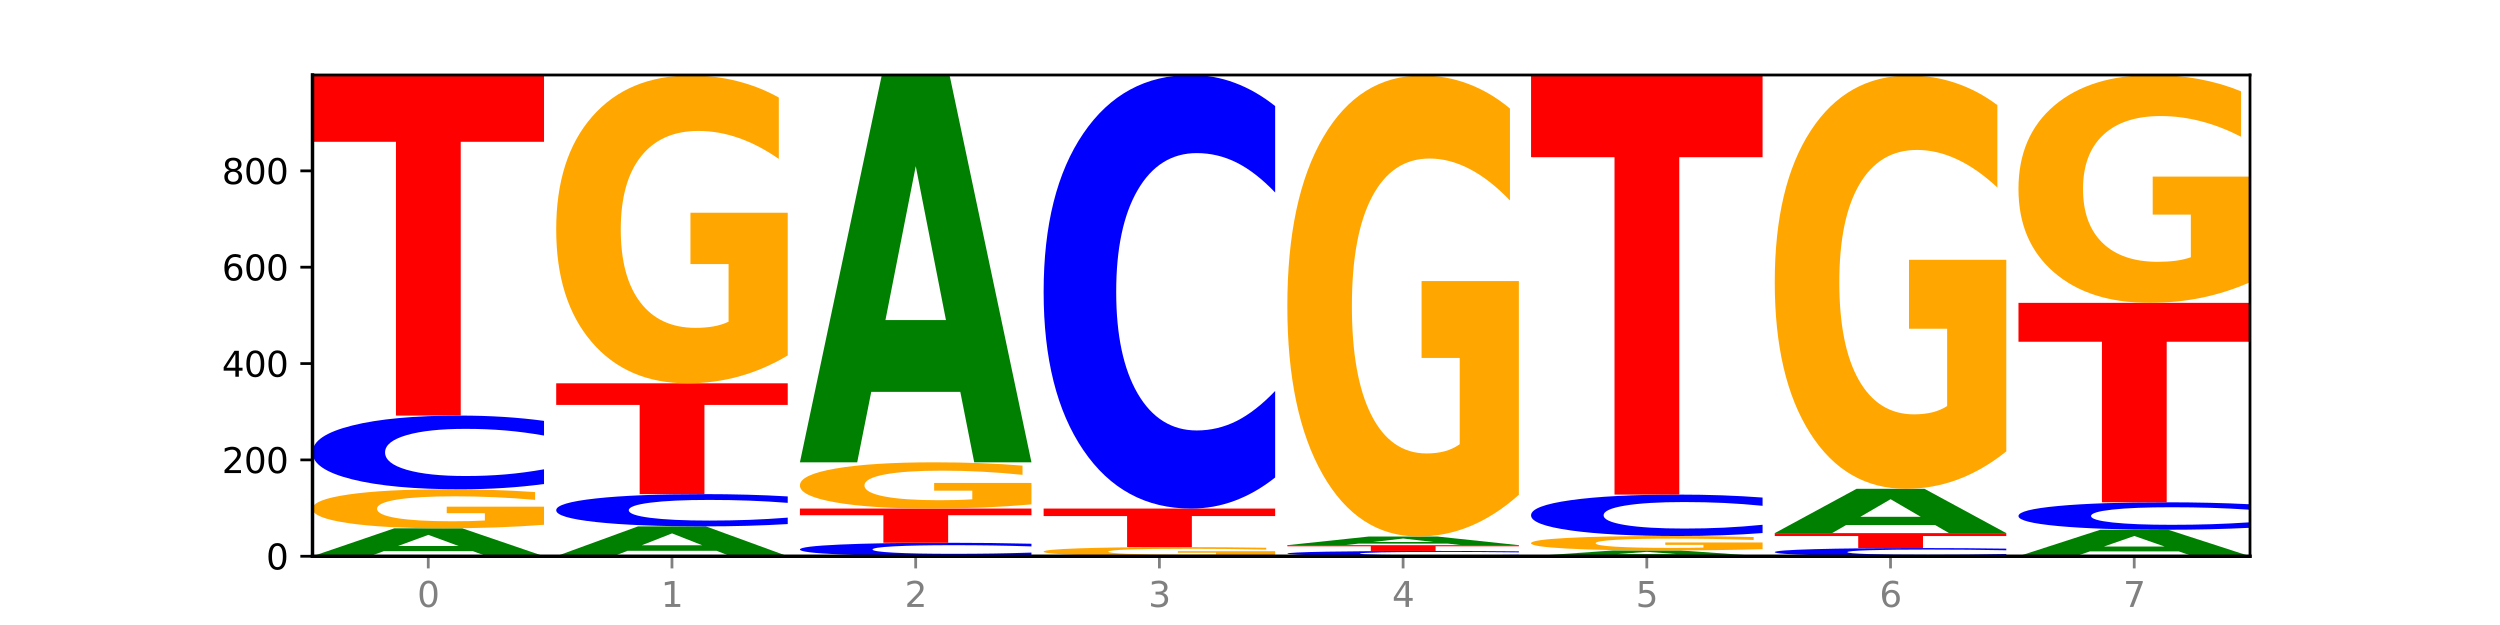 <?xml version="1.0" encoding="utf-8" standalone="no"?>
<!DOCTYPE svg PUBLIC "-//W3C//DTD SVG 1.1//EN"
  "http://www.w3.org/Graphics/SVG/1.1/DTD/svg11.dtd">
<svg xmlns:xlink="http://www.w3.org/1999/xlink" width="720pt" height="180pt" viewBox="0 0 720 180" xmlns="http://www.w3.org/2000/svg" version="1.1">
 <defs>
  <style type="text/css">*{stroke-linejoin: round; stroke-linecap: butt}</style>
 </defs>
 <g id="figure_1">
  <g id="patch_1">
   <path d="M 0 180 
L 720 180 
L 720 0 
L 0 0 
z
" style="fill: #ffffff"/>
  </g>
  <g id="axes_1">
   <g id="patch_2">
    <path d="M 90 160.2 
L 648 160.2 
L 648 21.6 
L 90 21.6 
z
" style="fill: #ffffff"/>
   </g>
   <g id="line2d_1">
    <path d="M 90 160.2 
L 648 160.2 
" clip-path="url(#pa5b3f4f219)" style="fill: none; stroke: #000000; stroke-width: 0.5; stroke-linecap: square"/>
   </g>
   <g id="patch_3">
    <path d="M 136.189 158.734 
L 110.545 158.734 
L 106.496 160.2 
L 90 160.2 
L 113.558 152.153 
L 133.121 152.153 
L 156.679 160.2 
L 140.197 160.2 
L 136.189 158.734 
z
M 114.635 157.241 
L 132.058 157.241 
L 123.36 154.04 
L 114.635 157.241 
z
" clip-path="url(#pa5b3f4f219)" style="fill: #008000"/>
   </g>
   <g id="patch_4">
    <path d="M 156.679 151.136 
Q 149.955 151.645 142.722 151.9 
Q 135.489 152.153 127.778 152.153 
Q 110.353 152.153 100.177 150.64 
Q 90 149.126 90 146.538 
Q 90 143.919 100.356 142.417 
Q 110.727 140.915 128.764 140.915 
Q 135.713 140.915 142.079 141.12 
Q 148.46 141.322 154.109 141.721 
L 154.109 143.961 
Q 148.281 143.448 142.513 143.195 
Q 136.744 142.94 130.946 142.94 
Q 120.216 142.94 114.403 143.873 
Q 108.59 144.804 108.59 146.538 
Q 108.59 148.256 114.194 149.193 
Q 119.798 150.129 130.109 150.129 
Q 132.919 150.129 135.325 150.076 
Q 137.731 150.02 139.643 149.904 
L 139.643 147.801 
L 128.66 147.801 
L 128.66 145.927 
L 156.679 145.927 
L 156.679 151.136 
z
" clip-path="url(#pa5b3f4f219)" style="fill: #ffa600"/>
   </g>
   <g id="patch_5">
    <path d="M 156.679 139.394 
Q 151.102 140.148 145.07 140.529 
Q 139.039 140.915 132.47 140.915 
Q 112.882 140.915 101.441 138.056 
Q 90 135.197 90 130.308 
Q 90 125.402 101.441 122.547 
Q 112.882 119.688 132.47 119.688 
Q 139.039 119.688 145.07 120.074 
Q 151.102 120.456 156.679 121.21 
L 156.679 125.441 
Q 151.051 124.441 145.591 123.977 
Q 140.131 123.512 134.1 123.512 
Q 123.281 123.512 117.082 125.323 
Q 110.899 127.129 110.899 130.308 
Q 110.899 133.474 117.082 135.285 
Q 123.281 137.092 134.1 137.092 
Q 140.131 137.092 145.591 136.627 
Q 151.051 136.158 156.679 135.158 
L 156.679 139.394 
z
" clip-path="url(#pa5b3f4f219)" style="fill: #0000ff"/>
   </g>
   <g id="patch_6">
    <path d="M 90 21.739 
L 156.679 21.739 
L 156.679 40.842 
L 132.69 40.842 
L 132.69 119.688 
L 114.036 119.688 
L 114.036 40.842 
L 90 40.842 
L 90 21.739 
z
" clip-path="url(#pa5b3f4f219)" style="fill: #ff0000"/>
   </g>
   <g id="patch_7">
    <path d="M 206.377 158.633 
L 180.734 158.633 
L 176.685 160.2 
L 160.189 160.2 
L 183.747 151.598 
L 203.31 151.598 
L 226.868 160.2 
L 210.386 160.2 
L 206.377 158.633 
z
M 184.824 157.037 
L 202.247 157.037 
L 193.549 153.615 
L 184.824 157.037 
z
" clip-path="url(#pa5b3f4f219)" style="fill: #008000"/>
   </g>
   <g id="patch_8">
    <path d="M 226.868 150.932 
Q 221.29 151.262 215.259 151.429 
Q 209.228 151.598 202.659 151.598 
Q 183.07 151.598 171.629 150.346 
Q 160.189 149.094 160.189 146.953 
Q 160.189 144.805 171.629 143.555 
Q 183.07 142.303 202.659 142.303 
Q 209.228 142.303 215.259 142.472 
Q 221.29 142.639 226.868 142.969 
L 226.868 144.822 
Q 221.24 144.384 215.78 144.181 
Q 210.32 143.977 204.289 143.977 
Q 193.47 143.977 187.27 144.77 
Q 181.088 145.561 181.088 146.953 
Q 181.088 148.34 187.27 149.133 
Q 193.47 149.924 204.289 149.924 
Q 210.32 149.924 215.78 149.72 
Q 221.24 149.515 226.868 149.077 
L 226.868 150.932 
z
" clip-path="url(#pa5b3f4f219)" style="fill: #0000ff"/>
   </g>
   <g id="patch_9">
    <path d="M 160.189 110.393 
L 226.868 110.393 
L 226.868 116.616 
L 202.879 116.616 
L 202.879 142.303 
L 184.224 142.303 
L 184.224 116.616 
L 160.189 116.616 
L 160.189 110.393 
z
" clip-path="url(#pa5b3f4f219)" style="fill: #ff0000"/>
   </g>
   <g id="patch_10">
    <path d="M 226.868 102.372 
Q 220.143 106.382 212.91 108.397 
Q 205.678 110.393 197.967 110.393 
Q 180.542 110.393 170.365 98.453 
Q 160.189 86.512 160.189 66.093 
Q 160.189 45.436 170.545 33.587 
Q 180.916 21.739 198.953 21.739 
Q 205.902 21.739 212.268 23.35 
Q 218.649 24.944 224.298 28.093 
L 224.298 45.766 
Q 218.47 41.718 212.701 39.722 
Q 206.933 37.708 201.135 37.708 
Q 190.405 37.708 184.592 45.07 
Q 178.779 52.413 178.779 66.093 
Q 178.779 79.645 184.383 87.044 
Q 189.987 94.424 200.298 94.424 
Q 203.107 94.424 205.513 94.003 
Q 207.919 93.563 209.832 92.647 
L 209.832 76.056 
L 198.848 76.056 
L 198.848 61.277 
L 226.868 61.277 
L 226.868 102.372 
z
" clip-path="url(#pa5b3f4f219)" style="fill: #ffa600"/>
   </g>
   <g id="patch_11">
    <path d="M 297.057 159.922 
Q 291.479 160.06 285.448 160.129 
Q 279.417 160.2 272.848 160.2 
Q 253.259 160.2 241.818 159.677 
Q 230.377 159.154 230.377 158.259 
Q 230.377 157.361 241.818 156.839 
Q 253.259 156.315 272.848 156.315 
Q 279.417 156.315 285.448 156.386 
Q 291.479 156.456 297.057 156.594 
L 297.057 157.368 
Q 291.429 157.185 285.969 157.1 
Q 280.509 157.015 274.477 157.015 
Q 263.658 157.015 257.459 157.346 
Q 251.277 157.677 251.277 158.259 
Q 251.277 158.838 257.459 159.17 
Q 263.658 159.5 274.477 159.5 
Q 280.509 159.5 285.969 159.415 
Q 291.429 159.329 297.057 159.146 
L 297.057 159.922 
z
" clip-path="url(#pa5b3f4f219)" style="fill: #0000ff"/>
   </g>
   <g id="patch_12">
    <path d="M 230.377 146.465 
L 297.057 146.465 
L 297.057 148.386 
L 273.068 148.386 
L 273.068 156.315 
L 254.413 156.315 
L 254.413 148.386 
L 230.377 148.386 
L 230.377 146.465 
z
" clip-path="url(#pa5b3f4f219)" style="fill: #ff0000"/>
   </g>
   <g id="patch_13">
    <path d="M 297.057 145.26 
Q 290.332 145.862 283.099 146.165 
Q 275.866 146.465 268.155 146.465 
Q 250.731 146.465 240.554 144.671 
Q 230.377 142.877 230.377 139.81 
Q 230.377 136.706 240.733 134.926 
Q 251.104 133.146 269.142 133.146 
Q 276.09 133.146 282.457 133.388 
Q 288.838 133.627 294.486 134.101 
L 294.486 136.756 
Q 288.658 136.148 282.89 135.848 
Q 277.122 135.545 271.323 135.545 
Q 260.594 135.545 254.781 136.651 
Q 248.967 137.754 248.967 139.81 
Q 248.967 141.845 254.571 142.957 
Q 260.175 144.066 270.487 144.066 
Q 273.296 144.066 275.702 144.002 
Q 278.108 143.936 280.021 143.799 
L 280.021 141.306 
L 269.037 141.306 
L 269.037 139.086 
L 297.057 139.086 
L 297.057 145.26 
z
" clip-path="url(#pa5b3f4f219)" style="fill: #ffa600"/>
   </g>
   <g id="patch_14">
    <path d="M 276.566 112.851 
L 250.922 112.851 
L 246.873 133.146 
L 230.377 133.146 
L 253.935 21.739 
L 273.499 21.739 
L 297.057 133.146 
L 280.574 133.146 
L 276.566 112.851 
z
M 255.012 92.174 
L 272.435 92.174 
L 263.737 47.86 
L 255.012 92.174 
z
" clip-path="url(#pa5b3f4f219)" style="fill: #008000"/>
   </g>
   <g id="patch_15">
    <path d="M 367.245 159.961 
Q 360.521 160.081 353.288 160.141 
Q 346.055 160.2 338.344 160.2 
Q 320.919 160.2 310.743 159.845 
Q 300.566 159.49 300.566 158.883 
Q 300.566 158.269 310.922 157.916 
Q 321.293 157.564 339.33 157.564 
Q 346.279 157.564 352.645 157.612 
Q 359.026 157.659 364.675 157.753 
L 364.675 158.278 
Q 358.847 158.158 353.079 158.099 
Q 347.31 158.039 341.512 158.039 
Q 330.782 158.039 324.969 158.258 
Q 319.156 158.476 319.156 158.883 
Q 319.156 159.286 324.76 159.506 
Q 330.364 159.725 340.675 159.725 
Q 343.485 159.725 345.891 159.713 
Q 348.297 159.7 350.209 159.672 
L 350.209 159.179 
L 339.226 159.179 
L 339.226 158.74 
L 367.245 158.74 
L 367.245 159.961 
z
" clip-path="url(#pa5b3f4f219)" style="fill: #ffa600"/>
   </g>
   <g id="patch_16">
    <path d="M 300.566 146.465 
L 367.245 146.465 
L 367.245 148.629 
L 343.256 148.629 
L 343.256 157.564 
L 324.602 157.564 
L 324.602 148.629 
L 300.566 148.629 
L 300.566 146.465 
z
" clip-path="url(#pa5b3f4f219)" style="fill: #ff0000"/>
   </g>
   <g id="patch_17">
    <path d="M 367.245 137.515 
Q 361.668 141.951 355.636 144.195 
Q 349.605 146.465 343.036 146.465 
Q 323.448 146.465 312.007 129.648 
Q 300.566 112.831 300.566 84.071 
Q 300.566 55.209 312.007 38.417 
Q 323.448 21.6 343.036 21.6 
Q 349.605 21.6 355.636 23.87 
Q 361.668 26.114 367.245 30.55 
L 367.245 55.441 
Q 361.617 49.56 356.157 46.826 
Q 350.697 44.092 344.666 44.092 
Q 333.847 44.092 327.648 54.744 
Q 321.465 65.371 321.465 84.071 
Q 321.465 102.694 327.648 113.346 
Q 333.847 123.973 344.666 123.973 
Q 350.697 123.973 356.157 121.239 
Q 361.617 118.479 367.245 112.598 
L 367.245 137.515 
z
" clip-path="url(#pa5b3f4f219)" style="fill: #0000ff"/>
   </g>
   <g id="patch_18">
    <path d="M 437.434 160.091 
Q 431.856 160.145 425.825 160.172 
Q 419.794 160.2 413.225 160.2 
Q 393.636 160.2 382.196 159.994 
Q 370.755 159.789 370.755 159.437 
Q 370.755 159.085 382.196 158.879 
Q 393.636 158.674 413.225 158.674 
Q 419.794 158.674 425.825 158.702 
Q 431.856 158.729 437.434 158.783 
L 437.434 159.087 
Q 431.806 159.016 426.346 158.982 
Q 420.886 158.949 414.855 158.949 
Q 404.036 158.949 397.836 159.079 
Q 391.654 159.209 391.654 159.437 
Q 391.654 159.665 397.836 159.795 
Q 404.036 159.925 414.855 159.925 
Q 420.886 159.925 426.346 159.892 
Q 431.806 159.858 437.434 159.786 
L 437.434 160.091 
z
" clip-path="url(#pa5b3f4f219)" style="fill: #0000ff"/>
   </g>
   <g id="patch_19">
    <path d="M 370.755 157.009 
L 437.434 157.009 
L 437.434 157.334 
L 413.445 157.334 
L 413.445 158.674 
L 394.79 158.674 
L 394.79 157.334 
L 370.755 157.334 
L 370.755 157.009 
z
" clip-path="url(#pa5b3f4f219)" style="fill: #ff0000"/>
   </g>
   <g id="patch_20">
    <path d="M 416.943 156.554 
L 391.3 156.554 
L 387.251 157.009 
L 370.755 157.009 
L 394.313 154.512 
L 413.876 154.512 
L 437.434 157.009 
L 420.952 157.009 
L 416.943 156.554 
z
M 395.39 156.091 
L 412.813 156.091 
L 404.115 155.097 
L 395.39 156.091 
z
" clip-path="url(#pa5b3f4f219)" style="fill: #008000"/>
   </g>
   <g id="patch_21">
    <path d="M 437.434 142.499 
Q 430.709 148.505 423.476 151.522 
Q 416.244 154.512 408.533 154.512 
Q 391.108 154.512 380.931 136.629 
Q 370.755 118.747 370.755 88.166 
Q 370.755 57.229 381.111 39.484 
Q 391.482 21.739 409.519 21.739 
Q 416.468 21.739 422.834 24.152 
Q 429.215 26.538 434.864 31.256 
L 434.864 57.723 
Q 429.036 51.661 423.267 48.672 
Q 417.499 45.655 411.701 45.655 
Q 400.971 45.655 395.158 56.68 
Q 389.345 67.679 389.345 88.166 
Q 389.345 108.462 394.949 119.543 
Q 400.553 130.596 410.864 130.596 
Q 413.673 130.596 416.079 129.965 
Q 418.485 129.307 420.398 127.935 
L 420.398 103.087 
L 409.414 103.087 
L 409.414 80.953 
L 437.434 80.953 
L 437.434 142.499 
z
" clip-path="url(#pa5b3f4f219)" style="fill: #ffa600"/>
   </g>
   <g id="patch_22">
    <path d="M 487.132 159.897 
L 461.488 159.897 
L 457.439 160.2 
L 440.943 160.2 
L 464.501 158.535 
L 484.065 158.535 
L 507.623 160.2 
L 491.14 160.2 
L 487.132 159.897 
z
M 465.578 159.588 
L 483.001 159.588 
L 474.303 158.925 
L 465.578 159.588 
z
" clip-path="url(#pa5b3f4f219)" style="fill: #008000"/>
   </g>
   <g id="patch_23">
    <path d="M 507.623 158.159 
Q 500.898 158.347 493.665 158.441 
Q 486.432 158.535 478.721 158.535 
Q 461.297 158.535 451.12 157.975 
Q 440.943 157.414 440.943 156.455 
Q 440.943 155.486 451.299 154.929 
Q 461.67 154.373 479.708 154.373 
Q 486.656 154.373 493.023 154.449 
Q 499.404 154.523 505.052 154.671 
L 505.052 155.501 
Q 499.224 155.311 493.456 155.217 
Q 487.688 155.123 481.889 155.123 
Q 471.16 155.123 465.347 155.468 
Q 459.533 155.813 459.533 156.455 
Q 459.533 157.092 465.137 157.439 
Q 470.741 157.785 481.053 157.785 
Q 483.862 157.785 486.268 157.766 
Q 488.674 157.745 490.587 157.702 
L 490.587 156.923 
L 479.603 156.923 
L 479.603 156.229 
L 507.623 156.229 
L 507.623 158.159 
z
" clip-path="url(#pa5b3f4f219)" style="fill: #ffa600"/>
   </g>
   <g id="patch_24">
    <path d="M 507.623 153.518 
Q 502.045 153.942 496.014 154.156 
Q 489.983 154.373 483.414 154.373 
Q 463.825 154.373 452.384 152.766 
Q 440.943 151.159 440.943 148.411 
Q 440.943 145.653 452.384 144.048 
Q 463.825 142.441 483.414 142.441 
Q 489.983 142.441 496.014 142.658 
Q 502.045 142.873 507.623 143.297 
L 507.623 145.675 
Q 501.995 145.113 496.535 144.852 
Q 491.075 144.591 485.043 144.591 
Q 474.224 144.591 468.025 145.609 
Q 461.843 146.624 461.843 148.411 
Q 461.843 150.19 468.025 151.208 
Q 474.224 152.224 485.043 152.224 
Q 491.075 152.224 496.535 151.963 
Q 501.995 151.699 507.623 151.137 
L 507.623 153.518 
z
" clip-path="url(#pa5b3f4f219)" style="fill: #0000ff"/>
   </g>
   <g id="patch_25">
    <path d="M 440.943 21.739 
L 507.623 21.739 
L 507.623 45.279 
L 483.634 45.279 
L 483.634 142.441 
L 464.979 142.441 
L 464.979 45.279 
L 440.943 45.279 
L 440.943 21.739 
z
" clip-path="url(#pa5b3f4f219)" style="fill: #ff0000"/>
   </g>
   <g id="patch_26">
    <path d="M 577.811 160.031 
Q 572.234 160.115 566.203 160.157 
Q 560.171 160.2 553.603 160.2 
Q 534.014 160.2 522.573 159.882 
Q 511.132 159.565 511.132 159.021 
Q 511.132 158.476 522.573 158.159 
Q 534.014 157.841 553.603 157.841 
Q 560.171 157.841 566.203 157.884 
Q 572.234 157.927 577.811 158.011 
L 577.811 158.481 
Q 572.183 158.37 566.723 158.318 
Q 561.263 158.266 555.232 158.266 
Q 544.413 158.266 538.214 158.468 
Q 532.031 158.668 532.031 159.021 
Q 532.031 159.373 538.214 159.574 
Q 544.413 159.775 555.232 159.775 
Q 561.263 159.775 566.723 159.724 
Q 572.183 159.671 577.811 159.56 
L 577.811 160.031 
z
" clip-path="url(#pa5b3f4f219)" style="fill: #0000ff"/>
   </g>
   <g id="patch_27">
    <path d="M 511.132 153.541 
L 577.811 153.541 
L 577.811 154.379 
L 553.822 154.379 
L 553.822 157.841 
L 535.168 157.841 
L 535.168 154.379 
L 511.132 154.379 
L 511.132 153.541 
z
" clip-path="url(#pa5b3f4f219)" style="fill: #ff0000"/>
   </g>
   <g id="patch_28">
    <path d="M 557.321 151.215 
L 531.677 151.215 
L 527.628 153.541 
L 511.132 153.541 
L 534.69 140.777 
L 554.253 140.777 
L 577.811 153.541 
L 561.329 153.541 
L 557.321 151.215 
z
M 535.767 148.846 
L 553.19 148.846 
L 544.492 143.769 
L 535.767 148.846 
z
" clip-path="url(#pa5b3f4f219)" style="fill: #008000"/>
   </g>
   <g id="patch_29">
    <path d="M 577.811 130.006 
Q 571.087 135.391 563.854 138.096 
Q 556.621 140.777 548.91 140.777 
Q 531.486 140.777 521.309 124.744 
Q 511.132 108.712 511.132 81.295 
Q 511.132 53.558 521.488 37.648 
Q 531.859 21.739 549.896 21.739 
Q 556.845 21.739 563.211 23.903 
Q 569.592 26.042 575.241 30.271 
L 575.241 54 
Q 569.413 48.566 563.645 45.886 
Q 557.876 43.181 552.078 43.181 
Q 541.348 43.181 535.535 53.066 
Q 529.722 62.926 529.722 81.295 
Q 529.722 99.491 535.326 109.425 
Q 540.93 119.335 551.241 119.335 
Q 554.051 119.335 556.457 118.769 
Q 558.863 118.179 560.775 116.949 
L 560.775 94.671 
L 549.792 94.671 
L 549.792 74.828 
L 577.811 74.828 
L 577.811 130.006 
z
" clip-path="url(#pa5b3f4f219)" style="fill: #ffa600"/>
   </g>
   <g id="patch_30">
    <path d="M 627.51 158.81 
L 601.866 158.81 
L 597.817 160.2 
L 581.321 160.2 
L 604.879 152.569 
L 624.442 152.569 
L 648 160.2 
L 631.518 160.2 
L 627.51 158.81 
z
M 605.956 157.394 
L 623.379 157.394 
L 614.681 154.358 
L 605.956 157.394 
z
" clip-path="url(#pa5b3f4f219)" style="fill: #008000"/>
   </g>
   <g id="patch_31">
    <path d="M 648 152.003 
Q 642.422 152.283 636.391 152.426 
Q 630.36 152.569 623.791 152.569 
Q 604.202 152.569 592.762 151.504 
Q 581.321 150.439 581.321 148.618 
Q 581.321 146.79 592.762 145.726 
Q 604.202 144.661 623.791 144.661 
Q 630.36 144.661 636.391 144.805 
Q 642.422 144.947 648 145.228 
L 648 146.805 
Q 642.372 146.432 636.912 146.259 
Q 631.452 146.086 625.421 146.086 
Q 614.602 146.086 608.402 146.76 
Q 602.22 147.433 602.22 148.618 
Q 602.22 149.797 608.402 150.472 
Q 614.602 151.145 625.421 151.145 
Q 631.452 151.145 636.912 150.972 
Q 642.372 150.797 648 150.424 
L 648 152.003 
z
" clip-path="url(#pa5b3f4f219)" style="fill: #0000ff"/>
   </g>
   <g id="patch_32">
    <path d="M 581.321 87.223 
L 648 87.223 
L 648 98.425 
L 624.011 98.425 
L 624.011 144.661 
L 605.356 144.661 
L 605.356 98.425 
L 581.321 98.425 
L 581.321 87.223 
z
" clip-path="url(#pa5b3f4f219)" style="fill: #ff0000"/>
   </g>
   <g id="patch_33">
    <path d="M 648 81.286 
Q 641.275 84.255 634.042 85.746 
Q 626.81 87.223 619.099 87.223 
Q 601.674 87.223 591.497 78.385 
Q 581.321 69.547 581.321 54.432 
Q 581.321 39.141 591.677 30.371 
Q 602.048 21.6 620.085 21.6 
Q 627.034 21.6 633.4 22.793 
Q 639.781 23.972 645.43 26.304 
L 645.43 39.385 
Q 639.602 36.389 633.833 34.912 
Q 628.065 33.421 622.267 33.421 
Q 611.537 33.421 605.724 38.87 
Q 599.911 44.306 599.911 54.432 
Q 599.911 64.463 605.515 69.94 
Q 611.119 75.403 621.43 75.403 
Q 624.239 75.403 626.645 75.091 
Q 629.051 74.766 630.964 74.088 
L 630.964 61.806 
L 619.98 61.806 
L 619.98 50.867 
L 648 50.867 
L 648 81.286 
z
" clip-path="url(#pa5b3f4f219)" style="fill: #ffa600"/>
   </g>
   <g id="matplotlib.axis_1">
    <g id="xtick_1">
     <g id="line2d_2">
      <defs>
       <path id="m34ec0de581" d="M 0 0 
L 0 3.5 
" style="stroke: #808080; stroke-width: 0.8"/>
      </defs>
      <g>
       <use xlink:href="#m34ec0de581" x="123.34" y="160.2" style="fill: #808080; stroke: #808080; stroke-width: 0.8"/>
      </g>
     </g>
     <g id="text_1">
      <!-- 0 -->
      <g style="fill: #808080" transform="translate(120.158 174.798) scale(0.1 -0.1)">
       <defs>
        <path id="DejaVuSans-30" d="M 2034 4250 
Q 1547 4250 1301 3770 
Q 1056 3291 1056 2328 
Q 1056 1369 1301 889 
Q 1547 409 2034 409 
Q 2525 409 2770 889 
Q 3016 1369 3016 2328 
Q 3016 3291 2770 3770 
Q 2525 4250 2034 4250 
z
M 2034 4750 
Q 2819 4750 3233 4129 
Q 3647 3509 3647 2328 
Q 3647 1150 3233 529 
Q 2819 -91 2034 -91 
Q 1250 -91 836 529 
Q 422 1150 422 2328 
Q 422 3509 836 4129 
Q 1250 4750 2034 4750 
z
" transform="scale(0.016)"/>
       </defs>
       <use xlink:href="#DejaVuSans-30"/>
      </g>
     </g>
    </g>
    <g id="xtick_2">
     <g id="line2d_3">
      <g>
       <use xlink:href="#m34ec0de581" x="193.528" y="160.2" style="fill: #808080; stroke: #808080; stroke-width: 0.8"/>
      </g>
     </g>
     <g id="text_2">
      <!-- 1 -->
      <g style="fill: #808080" transform="translate(190.347 174.798) scale(0.1 -0.1)">
       <defs>
        <path id="DejaVuSans-31" d="M 794 531 
L 1825 531 
L 1825 4091 
L 703 3866 
L 703 4441 
L 1819 4666 
L 2450 4666 
L 2450 531 
L 3481 531 
L 3481 0 
L 794 0 
L 794 531 
z
" transform="scale(0.016)"/>
       </defs>
       <use xlink:href="#DejaVuSans-31"/>
      </g>
     </g>
    </g>
    <g id="xtick_3">
     <g id="line2d_4">
      <g>
       <use xlink:href="#m34ec0de581" x="263.717" y="160.2" style="fill: #808080; stroke: #808080; stroke-width: 0.8"/>
      </g>
     </g>
     <g id="text_3">
      <!-- 2 -->
      <g style="fill: #808080" transform="translate(260.536 174.798) scale(0.1 -0.1)">
       <defs>
        <path id="DejaVuSans-32" d="M 1228 531 
L 3431 531 
L 3431 0 
L 469 0 
L 469 531 
Q 828 903 1448 1529 
Q 2069 2156 2228 2338 
Q 2531 2678 2651 2914 
Q 2772 3150 2772 3378 
Q 2772 3750 2511 3984 
Q 2250 4219 1831 4219 
Q 1534 4219 1204 4116 
Q 875 4013 500 3803 
L 500 4441 
Q 881 4594 1212 4672 
Q 1544 4750 1819 4750 
Q 2544 4750 2975 4387 
Q 3406 4025 3406 3419 
Q 3406 3131 3298 2873 
Q 3191 2616 2906 2266 
Q 2828 2175 2409 1742 
Q 1991 1309 1228 531 
z
" transform="scale(0.016)"/>
       </defs>
       <use xlink:href="#DejaVuSans-32"/>
      </g>
     </g>
    </g>
    <g id="xtick_4">
     <g id="line2d_5">
      <g>
       <use xlink:href="#m34ec0de581" x="333.906" y="160.2" style="fill: #808080; stroke: #808080; stroke-width: 0.8"/>
      </g>
     </g>
     <g id="text_4">
      <!-- 3 -->
      <g style="fill: #808080" transform="translate(330.724 174.798) scale(0.1 -0.1)">
       <defs>
        <path id="DejaVuSans-33" d="M 2597 2516 
Q 3050 2419 3304 2112 
Q 3559 1806 3559 1356 
Q 3559 666 3084 287 
Q 2609 -91 1734 -91 
Q 1441 -91 1130 -33 
Q 819 25 488 141 
L 488 750 
Q 750 597 1062 519 
Q 1375 441 1716 441 
Q 2309 441 2620 675 
Q 2931 909 2931 1356 
Q 2931 1769 2642 2001 
Q 2353 2234 1838 2234 
L 1294 2234 
L 1294 2753 
L 1863 2753 
Q 2328 2753 2575 2939 
Q 2822 3125 2822 3475 
Q 2822 3834 2567 4026 
Q 2313 4219 1838 4219 
Q 1578 4219 1281 4162 
Q 984 4106 628 3988 
L 628 4550 
Q 988 4650 1302 4700 
Q 1616 4750 1894 4750 
Q 2613 4750 3031 4423 
Q 3450 4097 3450 3541 
Q 3450 3153 3228 2886 
Q 3006 2619 2597 2516 
z
" transform="scale(0.016)"/>
       </defs>
       <use xlink:href="#DejaVuSans-33"/>
      </g>
     </g>
    </g>
    <g id="xtick_5">
     <g id="line2d_6">
      <g>
       <use xlink:href="#m34ec0de581" x="404.094" y="160.2" style="fill: #808080; stroke: #808080; stroke-width: 0.8"/>
      </g>
     </g>
     <g id="text_5">
      <!-- 4 -->
      <g style="fill: #808080" transform="translate(400.913 174.798) scale(0.1 -0.1)">
       <defs>
        <path id="DejaVuSans-34" d="M 2419 4116 
L 825 1625 
L 2419 1625 
L 2419 4116 
z
M 2253 4666 
L 3047 4666 
L 3047 1625 
L 3713 1625 
L 3713 1100 
L 3047 1100 
L 3047 0 
L 2419 0 
L 2419 1100 
L 313 1100 
L 313 1709 
L 2253 4666 
z
" transform="scale(0.016)"/>
       </defs>
       <use xlink:href="#DejaVuSans-34"/>
      </g>
     </g>
    </g>
    <g id="xtick_6">
     <g id="line2d_7">
      <g>
       <use xlink:href="#m34ec0de581" x="474.283" y="160.2" style="fill: #808080; stroke: #808080; stroke-width: 0.8"/>
      </g>
     </g>
     <g id="text_6">
      <!-- 5 -->
      <g style="fill: #808080" transform="translate(471.102 174.798) scale(0.1 -0.1)">
       <defs>
        <path id="DejaVuSans-35" d="M 691 4666 
L 3169 4666 
L 3169 4134 
L 1269 4134 
L 1269 2991 
Q 1406 3038 1543 3061 
Q 1681 3084 1819 3084 
Q 2600 3084 3056 2656 
Q 3513 2228 3513 1497 
Q 3513 744 3044 326 
Q 2575 -91 1722 -91 
Q 1428 -91 1123 -41 
Q 819 9 494 109 
L 494 744 
Q 775 591 1075 516 
Q 1375 441 1709 441 
Q 2250 441 2565 725 
Q 2881 1009 2881 1497 
Q 2881 1984 2565 2268 
Q 2250 2553 1709 2553 
Q 1456 2553 1204 2497 
Q 953 2441 691 2322 
L 691 4666 
z
" transform="scale(0.016)"/>
       </defs>
       <use xlink:href="#DejaVuSans-35"/>
      </g>
     </g>
    </g>
    <g id="xtick_7">
     <g id="line2d_8">
      <g>
       <use xlink:href="#m34ec0de581" x="544.472" y="160.2" style="fill: #808080; stroke: #808080; stroke-width: 0.8"/>
      </g>
     </g>
     <g id="text_7">
      <!-- 6 -->
      <g style="fill: #808080" transform="translate(541.29 174.798) scale(0.1 -0.1)">
       <defs>
        <path id="DejaVuSans-36" d="M 2113 2584 
Q 1688 2584 1439 2293 
Q 1191 2003 1191 1497 
Q 1191 994 1439 701 
Q 1688 409 2113 409 
Q 2538 409 2786 701 
Q 3034 994 3034 1497 
Q 3034 2003 2786 2293 
Q 2538 2584 2113 2584 
z
M 3366 4563 
L 3366 3988 
Q 3128 4100 2886 4159 
Q 2644 4219 2406 4219 
Q 1781 4219 1451 3797 
Q 1122 3375 1075 2522 
Q 1259 2794 1537 2939 
Q 1816 3084 2150 3084 
Q 2853 3084 3261 2657 
Q 3669 2231 3669 1497 
Q 3669 778 3244 343 
Q 2819 -91 2113 -91 
Q 1303 -91 875 529 
Q 447 1150 447 2328 
Q 447 3434 972 4092 
Q 1497 4750 2381 4750 
Q 2619 4750 2861 4703 
Q 3103 4656 3366 4563 
z
" transform="scale(0.016)"/>
       </defs>
       <use xlink:href="#DejaVuSans-36"/>
      </g>
     </g>
    </g>
    <g id="xtick_8">
     <g id="line2d_9">
      <g>
       <use xlink:href="#m34ec0de581" x="614.66" y="160.2" style="fill: #808080; stroke: #808080; stroke-width: 0.8"/>
      </g>
     </g>
     <g id="text_8">
      <!-- 7 -->
      <g style="fill: #808080" transform="translate(611.479 174.798) scale(0.1 -0.1)">
       <defs>
        <path id="DejaVuSans-37" d="M 525 4666 
L 3525 4666 
L 3525 4397 
L 1831 0 
L 1172 0 
L 2766 4134 
L 525 4134 
L 525 4666 
z
" transform="scale(0.016)"/>
       </defs>
       <use xlink:href="#DejaVuSans-37"/>
      </g>
     </g>
    </g>
   </g>
   <g id="matplotlib.axis_2">
    <g id="ytick_1">
     <g id="line2d_10">
      <defs>
       <path id="m97931b4949" d="M 0 0 
L -3.5 0 
" style="stroke: #000000; stroke-width: 0.8"/>
      </defs>
      <g>
       <use xlink:href="#m97931b4949" x="90" y="160.2" style="stroke: #000000; stroke-width: 0.8"/>
      </g>
     </g>
     <g id="text_9">
      <!-- 0 -->
      <g transform="translate(76.638 163.999) scale(0.1 -0.1)">
       <use xlink:href="#DejaVuSans-30"/>
      </g>
     </g>
    </g>
    <g id="ytick_2">
     <g id="line2d_11">
      <g>
       <use xlink:href="#m97931b4949" x="90" y="132.452" style="stroke: #000000; stroke-width: 0.8"/>
      </g>
     </g>
     <g id="text_10">
      <!-- 200 -->
      <g transform="translate(63.913 136.251) scale(0.1 -0.1)">
       <use xlink:href="#DejaVuSans-32"/>
       <use xlink:href="#DejaVuSans-30" x="63.623"/>
       <use xlink:href="#DejaVuSans-30" x="127.246"/>
      </g>
     </g>
    </g>
    <g id="ytick_3">
     <g id="line2d_12">
      <g>
       <use xlink:href="#m97931b4949" x="90" y="104.705" style="stroke: #000000; stroke-width: 0.8"/>
      </g>
     </g>
     <g id="text_11">
      <!-- 400 -->
      <g transform="translate(63.913 108.504) scale(0.1 -0.1)">
       <use xlink:href="#DejaVuSans-34"/>
       <use xlink:href="#DejaVuSans-30" x="63.623"/>
       <use xlink:href="#DejaVuSans-30" x="127.246"/>
      </g>
     </g>
    </g>
    <g id="ytick_4">
     <g id="line2d_13">
      <g>
       <use xlink:href="#m97931b4949" x="90" y="76.957" style="stroke: #000000; stroke-width: 0.8"/>
      </g>
     </g>
     <g id="text_12">
      <!-- 600 -->
      <g transform="translate(63.913 80.756) scale(0.1 -0.1)">
       <use xlink:href="#DejaVuSans-36"/>
       <use xlink:href="#DejaVuSans-30" x="63.623"/>
       <use xlink:href="#DejaVuSans-30" x="127.246"/>
      </g>
     </g>
    </g>
    <g id="ytick_5">
     <g id="line2d_14">
      <g>
       <use xlink:href="#m97931b4949" x="90" y="49.209" style="stroke: #000000; stroke-width: 0.8"/>
      </g>
     </g>
     <g id="text_13">
      <!-- 800 -->
      <g transform="translate(63.913 53.008) scale(0.1 -0.1)">
       <defs>
        <path id="DejaVuSans-38" d="M 2034 2216 
Q 1584 2216 1326 1975 
Q 1069 1734 1069 1313 
Q 1069 891 1326 650 
Q 1584 409 2034 409 
Q 2484 409 2743 651 
Q 3003 894 3003 1313 
Q 3003 1734 2745 1975 
Q 2488 2216 2034 2216 
z
M 1403 2484 
Q 997 2584 770 2862 
Q 544 3141 544 3541 
Q 544 4100 942 4425 
Q 1341 4750 2034 4750 
Q 2731 4750 3128 4425 
Q 3525 4100 3525 3541 
Q 3525 3141 3298 2862 
Q 3072 2584 2669 2484 
Q 3125 2378 3379 2068 
Q 3634 1759 3634 1313 
Q 3634 634 3220 271 
Q 2806 -91 2034 -91 
Q 1263 -91 848 271 
Q 434 634 434 1313 
Q 434 1759 690 2068 
Q 947 2378 1403 2484 
z
M 1172 3481 
Q 1172 3119 1398 2916 
Q 1625 2713 2034 2713 
Q 2441 2713 2670 2916 
Q 2900 3119 2900 3481 
Q 2900 3844 2670 4047 
Q 2441 4250 2034 4250 
Q 1625 4250 1398 4047 
Q 1172 3844 1172 3481 
z
" transform="scale(0.016)"/>
       </defs>
       <use xlink:href="#DejaVuSans-38"/>
       <use xlink:href="#DejaVuSans-30" x="63.623"/>
       <use xlink:href="#DejaVuSans-30" x="127.246"/>
      </g>
     </g>
    </g>
   </g>
   <g id="patch_34">
    <path d="M 90 160.2 
L 90 21.6 
" style="fill: none; stroke: #000000; stroke-linejoin: miter; stroke-linecap: square"/>
   </g>
   <g id="patch_35">
    <path d="M 648 160.2 
L 648 21.6 
" style="fill: none; stroke: #000000; stroke-width: 0.8; stroke-linejoin: miter; stroke-linecap: square"/>
   </g>
   <g id="patch_36">
    <path d="M 90 160.2 
L 648 160.2 
" style="fill: none; stroke: #000000; stroke-linejoin: miter; stroke-linecap: square"/>
   </g>
   <g id="patch_37">
    <path d="M 90 21.6 
L 648 21.6 
" style="fill: none; stroke: #000000; stroke-width: 0.8; stroke-linejoin: miter; stroke-linecap: square"/>
   </g>
  </g>
 </g>
 <defs>
  <clipPath id="pa5b3f4f219">
   <rect x="90" y="21.6" width="558" height="138.6"/>
  </clipPath>
 </defs>
</svg>
